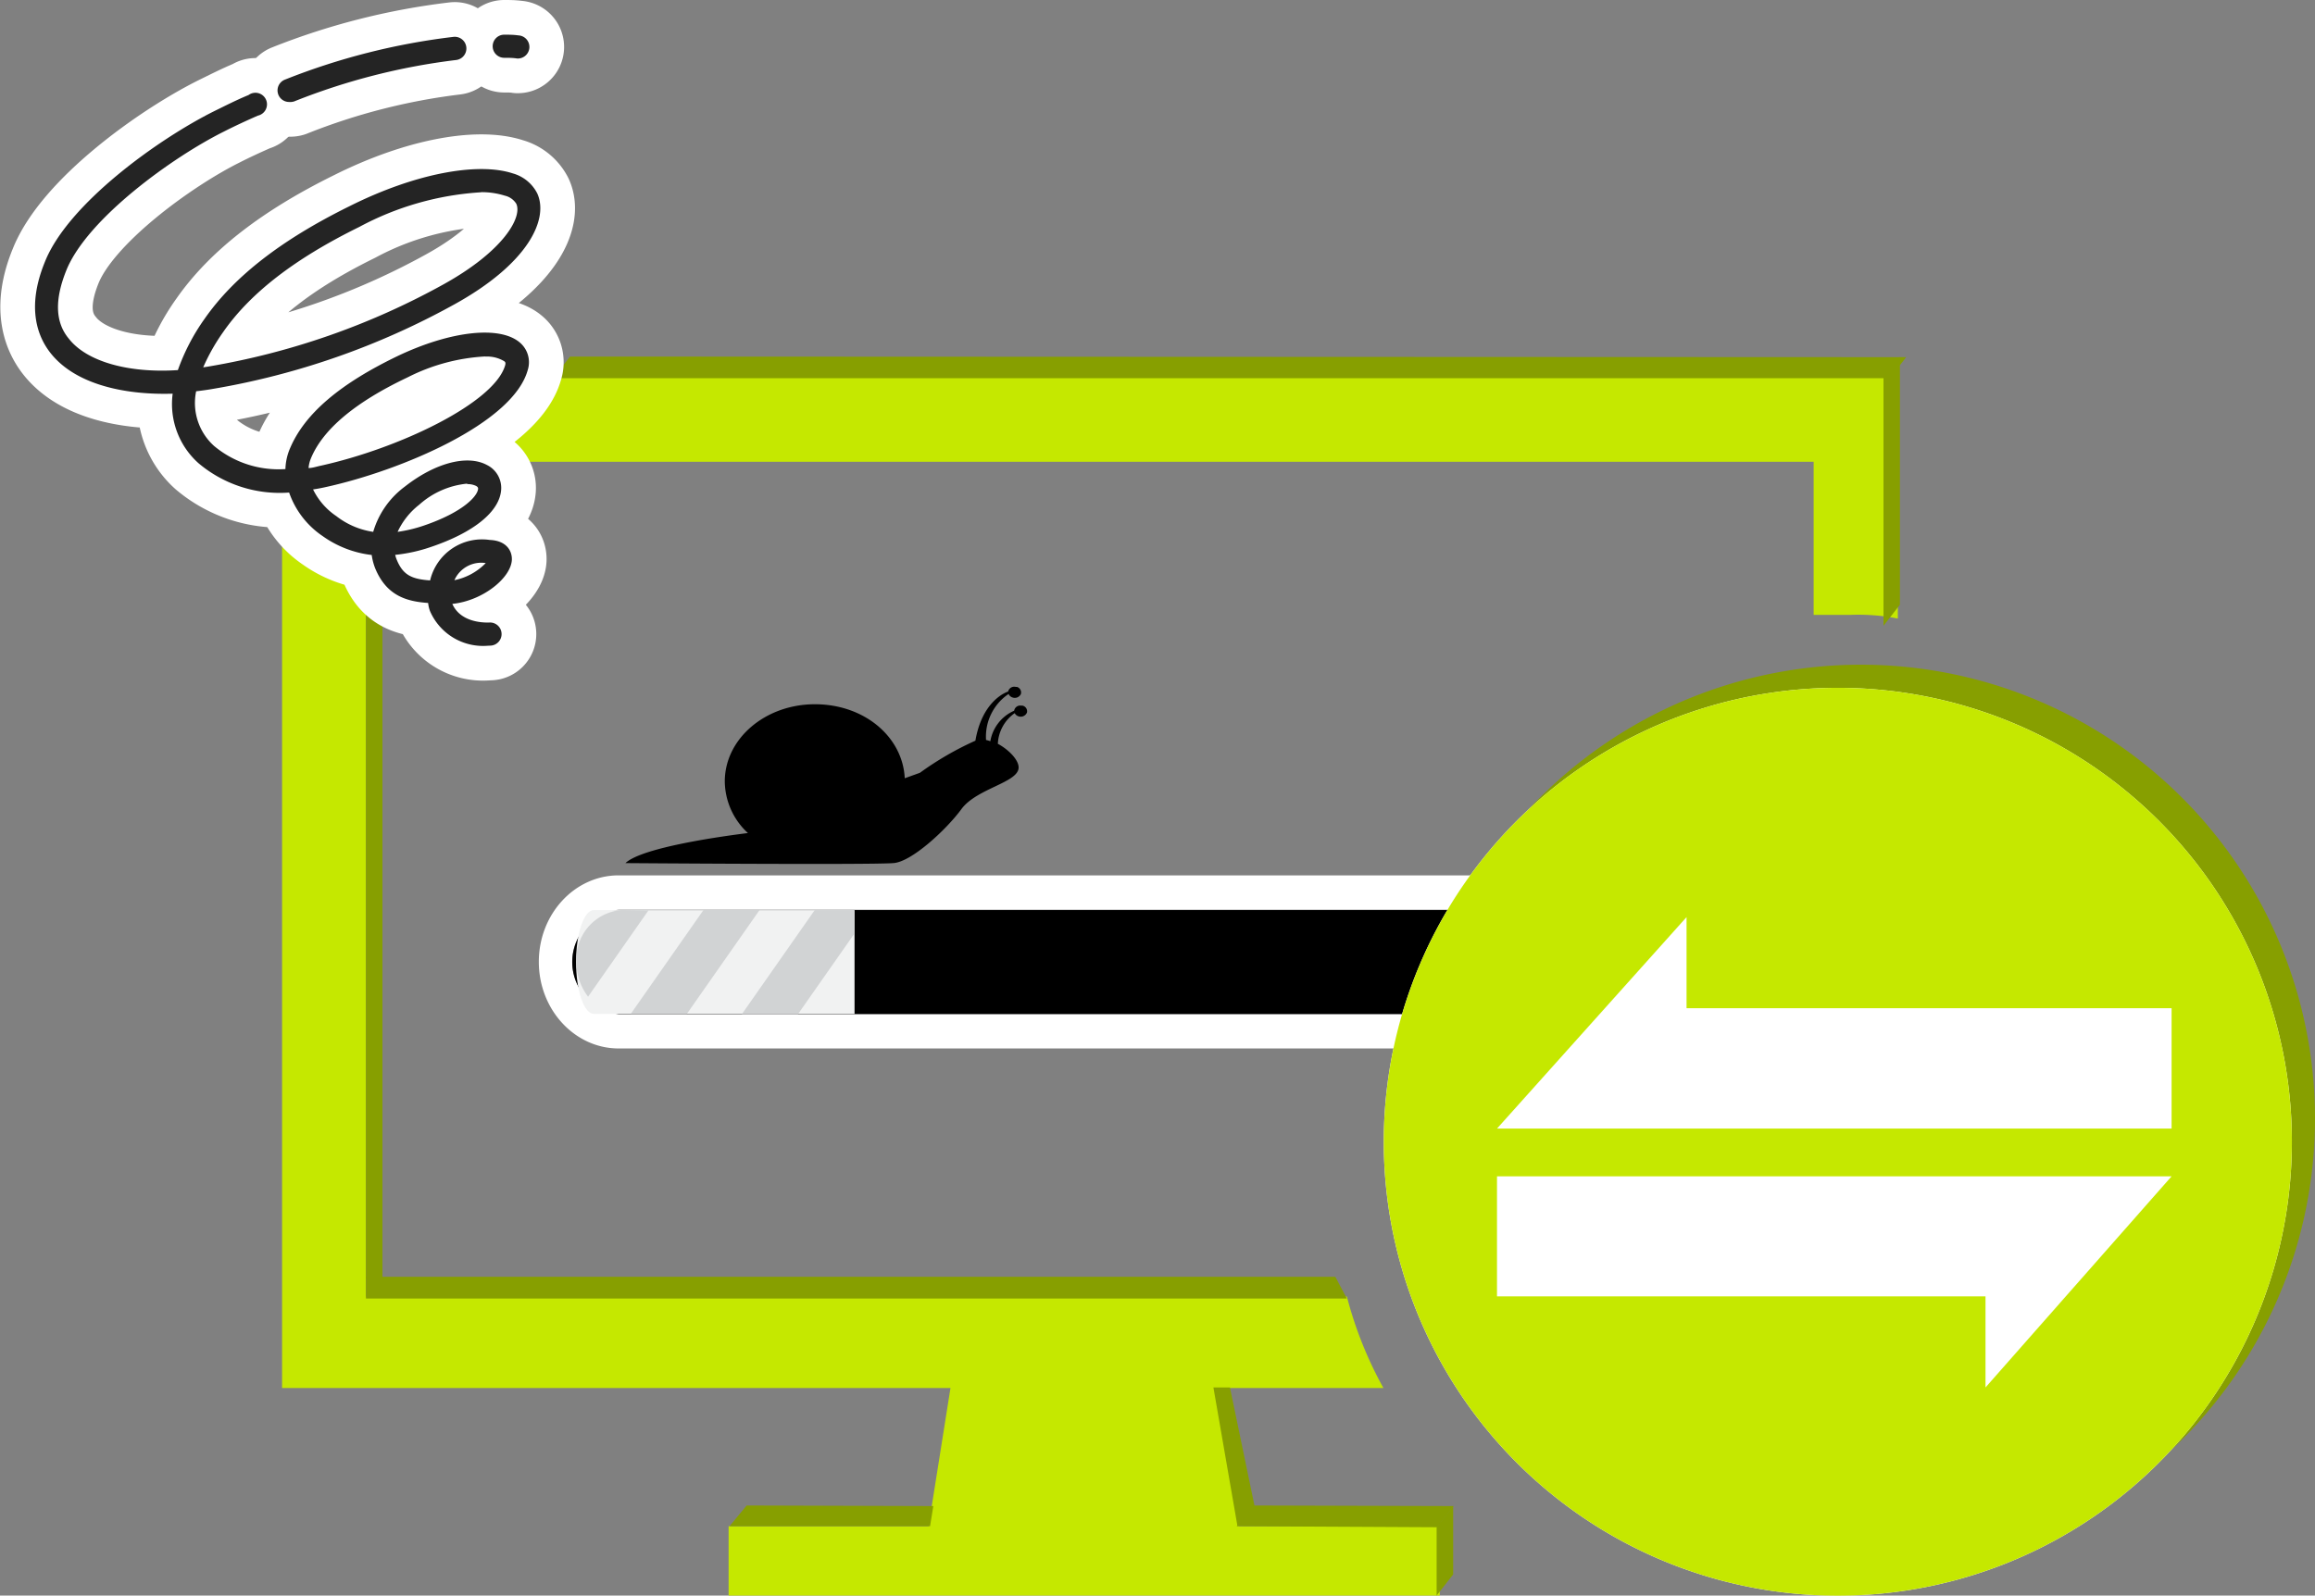 <svg xmlns="http://www.w3.org/2000/svg" width="200.17" height="138" viewBox="0 0 200.17 138"><rect x="0" y="0" width="200.17" height="138" fill="#808080" stroke="none"/><defs><style>.cls-1{fill:#879f00}.cls-2{fill:#fff}.cls-4{fill:#d1d3d4}.cls-5{fill:#c5e800}.cls-6{fill:none;stroke:#fff;stroke-linecap:round;stroke-linejoin:round;stroke-width:6px}.cls-7{fill:#242424}</style></defs><g id="レイヤー_2" data-name="レイヤー 2"><g id="compのコピー_3" data-name="compのコピー 3"><path id="_27" data-name="27" class="cls-1" d="M160.76 57.49a39.26 39.26 0 1039.41 39.1 39.26 39.26 0 00-39.41-39.1z"/><path id="_26" data-name="26" class="cls-2" d="M141.26 90.68H53.49c-3.8 0-6.9-3.36-6.9-7.49s3.09-7.48 6.9-7.48h87.77c3.8 0 6.9 3.36 6.9 7.48s-3.1 7.49-6.9 7.49zm-87.77-12a4.53 4.53 0 000 9h87.77a4.54 4.54 0 000-9z"/><path id="_25" data-name="25" d="M141.25 78.71H53.49a4.53 4.53 0 000 9h87.76a4.53 4.53 0 000-9z"/><path id="_24" data-name="24" d="M73.89 78.71H51.35c-.85 0-1.54 2-1.54 4.49s.69 4.49 1.54 4.49h22.54z" fill="#f1f2f2"/><path id="_23" data-name="23" class="cls-4" d="M53.75 78.71a4.23 4.23 0 00-3.9 4.49 4.82 4.82 0 001 3l5.22-7.46z"/><path id="_22" data-name="22" class="cls-4" d="M59.39 87.69l6.3-9h-4.85l-6.3 9z"/><path id="_21" data-name="21" class="cls-4" d="M73.82 78.71h-3.37l-6.3 9H69l4.82-6.88z"/><path id="_2" data-name="2" d="M64.67 72.05a6.15 6.15 0 01-2-4.46c0-3.69 3.49-6.68 7.79-6.68s7.6 2.84 7.77 6.4l1.31-.47a27 27 0 014.8-2.78c.58-3.4 2.59-4.17 2.83-4.25a.54.54 0 01.66-.4h.1a.5.5 0 01.34.62.58.58 0 01-.73.29.55.55 0 01-.33-.3A4.45 4.45 0 0085.26 64a2.26 2.26 0 01.37.11 3.53 3.53 0 012.06-2.64.53.53 0 01.62-.44h.1a.5.5 0 01.39.59.58.58 0 01-.71.34.55.55 0 01-.35-.28 3.42 3.42 0 00-1.46 2.65c1 .54 1.88 1.48 1.79 2.14-.16 1.24-3.65 1.75-4.94 3.51s-4.33 4.59-5.9 4.67c-2.13.16-23.15 0-23.15 0 1.46-1.39 8.66-2.36 10.59-2.6z"/><path id="_19" data-name="19" class="cls-5" d="M107.1 132l-3.16-19.87h-20.5L80.29 132H63v6h61.49v-6z"/><path id="_18" data-name="18" class="cls-5" d="M116.46 112.14H31.64v-72.2h125.18v13.24H160a17.64 17.64 0 014.1.32V32.05H24.39v88h95.23a33.83 33.83 0 01-3.16-7.91z"/><path id="_17" data-name="17" class="cls-2" d="M158.76 59.49a39.26 39.26 0 1039.41 39.1 39.26 39.26 0 00-39.41-39.1z"/><path id="_16" data-name="16" class="cls-5" d="M158.76 59.49a39.26 39.26 0 1039.41 39.1 39.26 39.26 0 00-39.41-39.1z"/><path id="_15" data-name="15" class="cls-2" d="M145.83 79.32v7.88h41.94v10.41h-58.33z"/><path id="_14" data-name="14" class="cls-2" d="M171.68 120v-7.88h-42.24v-10.38h58.33z"/><path id="_13" data-name="13" class="cls-1" d="M164.28 52.3l-1.42 1.82V32.68l1.42-1.82z"/><path id="_12" data-name="12" class="cls-1" d="M33.07 110.58h-1.43v-57.9l1.43-1.74z"/><path id="_11" data-name="11" class="cls-1" d="M163.4 32.71H47.82l1.47-1.87 115.53.05z"/><path id="_10" data-name="10" class="cls-1" d="M124.27 132.09l-17.34-.09 1.47-1.79 17.29.05z"/><path id="_9" data-name="9" class="cls-1" d="M80.42 132H63.08l1.48-1.79 16.14.05z"/><path id="_8" data-name="8" class="cls-1" d="M116.46 112.31H31.64v-1.88h83.82z"/><path id="_7" data-name="7" class="cls-1" d="M108.47 130.22L107 132l-2.08-12h1.43z"/><path id="_6" data-name="6" class="cls-1" d="M125.65 136.17l-1.43 1.83v-5.91l1.43-1.82z"/><path id="_67" data-name="67" class="cls-6" d="M42.18 55.85a5 5 0 01-5-3 2.74 2.74 0 01-.16-.7c-1.86-.13-3.6-.62-4.58-3a5 5 0 01-.3-1.15 9.1 9.1 0 01-4.25-1.64A7.51 7.51 0 0125 42.6a10.89 10.89 0 01-7.85-2.55 6.86 6.86 0 01-2.22-6c-4 .12-8.34-.73-10.54-3.49-1.13-1.42-2.14-3.94-.5-7.93 2-5 9.76-10.58 14.6-13 1-.49 2-1 3-1.41A1 1 0 1122.3 10c-1 .44-2 .9-2.92 1.37-4.43 2.2-11.83 7.53-13.64 12-1 2.48-1 4.47.21 5.92 1.56 2 5.19 3 9.43 2.72a18 18 0 012.32-4.45c2.54-3.64 6.63-6.82 12.51-9.72C35.87 15 41.31 14 44.35 15a3.39 3.39 0 012.11 1.74c1 2.22-.78 6.06-7.2 9.6a65.75 65.75 0 01-21 7.32c-.42.07-.86.13-1.3.18a5 5 0 001.55 4.73 8.7 8.7 0 006.17 2 4.86 4.86 0 01.4-1.8c1.27-3 4.33-5.59 9.35-8 4.54-2.15 8.76-2.62 10.5-1.16a2.23 2.23 0 01.7 2.4c-1.28 4.62-11 8.7-17.48 10.12-.36.08-.72.15-1.08.2a5.88 5.88 0 002 2.3 6.81 6.81 0 003.2 1.37A7.49 7.49 0 0135 42.09c2.62-2.06 5.41-2.79 7.11-1.87a2.21 2.21 0 011.22 2.18c-.16 1.86-2.36 3.65-6.05 4.9a13.85 13.85 0 01-3.11.69 2.7 2.7 0 00.16.48c.55 1.31 1.34 1.62 2.86 1.73a4.61 4.61 0 015.16-3.5c1.45.06 1.93.95 1.91 1.7-.06 1.57-2.5 3.56-5.15 3.83.67 1.51 2.46 1.64 3.23 1.61a1 1 0 01.06 2zM42 48.7a2.54 2.54 0 00-2.71 1.48A5.22 5.22 0 0042 48.7zm-1.6-6.87a7.24 7.24 0 00-4.16 1.83A6.36 6.36 0 0034.38 46a12.4 12.4 0 002.26-.54c3.35-1.14 4.64-2.52 4.7-3.18 0-.07 0-.15-.17-.25a1.69 1.69 0 00-.77-.16zm1.54-11a16.75 16.75 0 00-6.68 1.8c-4.5 2.13-7.32 4.47-8.37 7a2.79 2.79 0 00-.21.85c.33 0 .67-.12 1-.19 6.83-1.5 15.07-5.44 16-8.7.06-.23 0-.28-.07-.34a2.83 2.83 0 00-1.61-.41zm-.34-14.2a25.49 25.49 0 00-10.54 3c-5.57 2.74-9.41 5.71-11.75 9.07a17.21 17.21 0 00-1.74 3.07l.34-.05a63.78 63.78 0 0020.39-7.1c5.27-2.91 6.88-5.85 6.34-7a1.59 1.59 0 00-1-.7 6.71 6.71 0 00-2.08-.3z"/><path id="_5" data-name="5" class="cls-6" d="M25 8.82a1 1 0 01-.37-1.93 57.76 57.76 0 0114.57-3.7 1 1 0 11.24 2 55.72 55.72 0 00-14 3.58 1.13 1.13 0 01-.44.05z"/><path id="_4" data-name="4" class="cls-6" d="M44.79 5.06h-.07C44.35 5 44 5 43.6 5a1 1 0 010-2c.41 0 .81 0 1.21.06a1 1 0 11-.07 2z"/><path id="_3" data-name="3" class="cls-7" d="M42.18 55.85a5 5 0 01-5-3 2.74 2.74 0 01-.16-.7c-1.86-.13-3.6-.62-4.58-3a5 5 0 01-.3-1.15 9.1 9.1 0 01-4.25-1.64A7.51 7.51 0 0125 42.6a10.89 10.89 0 01-7.85-2.55 6.86 6.86 0 01-2.22-6c-4 .12-8.34-.73-10.54-3.49-1.13-1.42-2.14-3.94-.5-7.93 2-5 9.76-10.58 14.6-13 1-.49 2-1 3-1.41A1 1 0 1122.3 10c-1 .44-2 .9-2.92 1.37-4.43 2.2-11.83 7.53-13.64 12-1 2.48-1 4.47.21 5.92 1.56 2 5.19 3 9.43 2.72a18 18 0 012.32-4.45c2.54-3.64 6.63-6.82 12.51-9.72C35.87 15 41.31 14 44.35 15a3.39 3.39 0 012.11 1.74c1 2.22-.78 6.06-7.2 9.6a65.75 65.75 0 01-21 7.32c-.42.07-.86.13-1.3.18a5 5 0 001.55 4.73 8.7 8.7 0 006.17 2 4.86 4.86 0 01.4-1.8c1.27-3 4.33-5.59 9.35-8 4.54-2.15 8.76-2.62 10.5-1.16a2.23 2.23 0 01.7 2.4c-1.28 4.62-11 8.7-17.48 10.12-.36.08-.72.15-1.08.2a5.88 5.88 0 002 2.3 6.81 6.81 0 003.2 1.37A7.49 7.49 0 0135 42.09c2.62-2.06 5.41-2.79 7.11-1.87a2.21 2.21 0 011.22 2.18c-.16 1.86-2.36 3.65-6.05 4.9a13.85 13.85 0 01-3.11.69 2.7 2.7 0 00.16.48c.55 1.31 1.34 1.62 2.86 1.73a4.61 4.61 0 015.16-3.5c1.45.06 1.93.95 1.91 1.7-.06 1.57-2.5 3.56-5.15 3.83.67 1.51 2.46 1.64 3.23 1.61a1 1 0 01.06 2zM42 48.7a2.54 2.54 0 00-2.71 1.48A5.22 5.22 0 0042 48.7zm-1.6-6.87a7.24 7.24 0 00-4.16 1.83A6.36 6.36 0 0034.38 46a12.4 12.4 0 002.26-.54c3.35-1.14 4.64-2.52 4.7-3.18 0-.07 0-.15-.17-.25a1.69 1.69 0 00-.77-.16zm1.54-11a16.75 16.75 0 00-6.68 1.8c-4.5 2.13-7.32 4.47-8.37 7a2.79 2.79 0 00-.21.85c.33 0 .67-.12 1-.19 6.83-1.5 15.07-5.44 16-8.7.06-.23 0-.28-.07-.34a2.83 2.83 0 00-1.61-.41zm-.34-14.2a25.49 25.49 0 00-10.54 3c-5.57 2.74-9.41 5.71-11.75 9.07a17.21 17.21 0 00-1.74 3.07l.34-.05a63.78 63.78 0 0020.39-7.1c5.27-2.91 6.88-5.85 6.34-7a1.59 1.59 0 00-1-.7 6.71 6.71 0 00-2.08-.3z"/><path id="_2-2" data-name="2" class="cls-7" d="M25 8.82a1 1 0 01-.37-1.93 57.76 57.76 0 0114.57-3.7 1 1 0 11.24 2 55.72 55.72 0 00-14 3.58 1.13 1.13 0 01-.44.05z"/><path id="_1" data-name="1" class="cls-7" d="M44.79 5.06h-.07C44.35 5 44 5 43.6 5a1 1 0 010-2c.41 0 .81 0 1.21.06a1 1 0 11-.07 2z"/></g></g></svg>